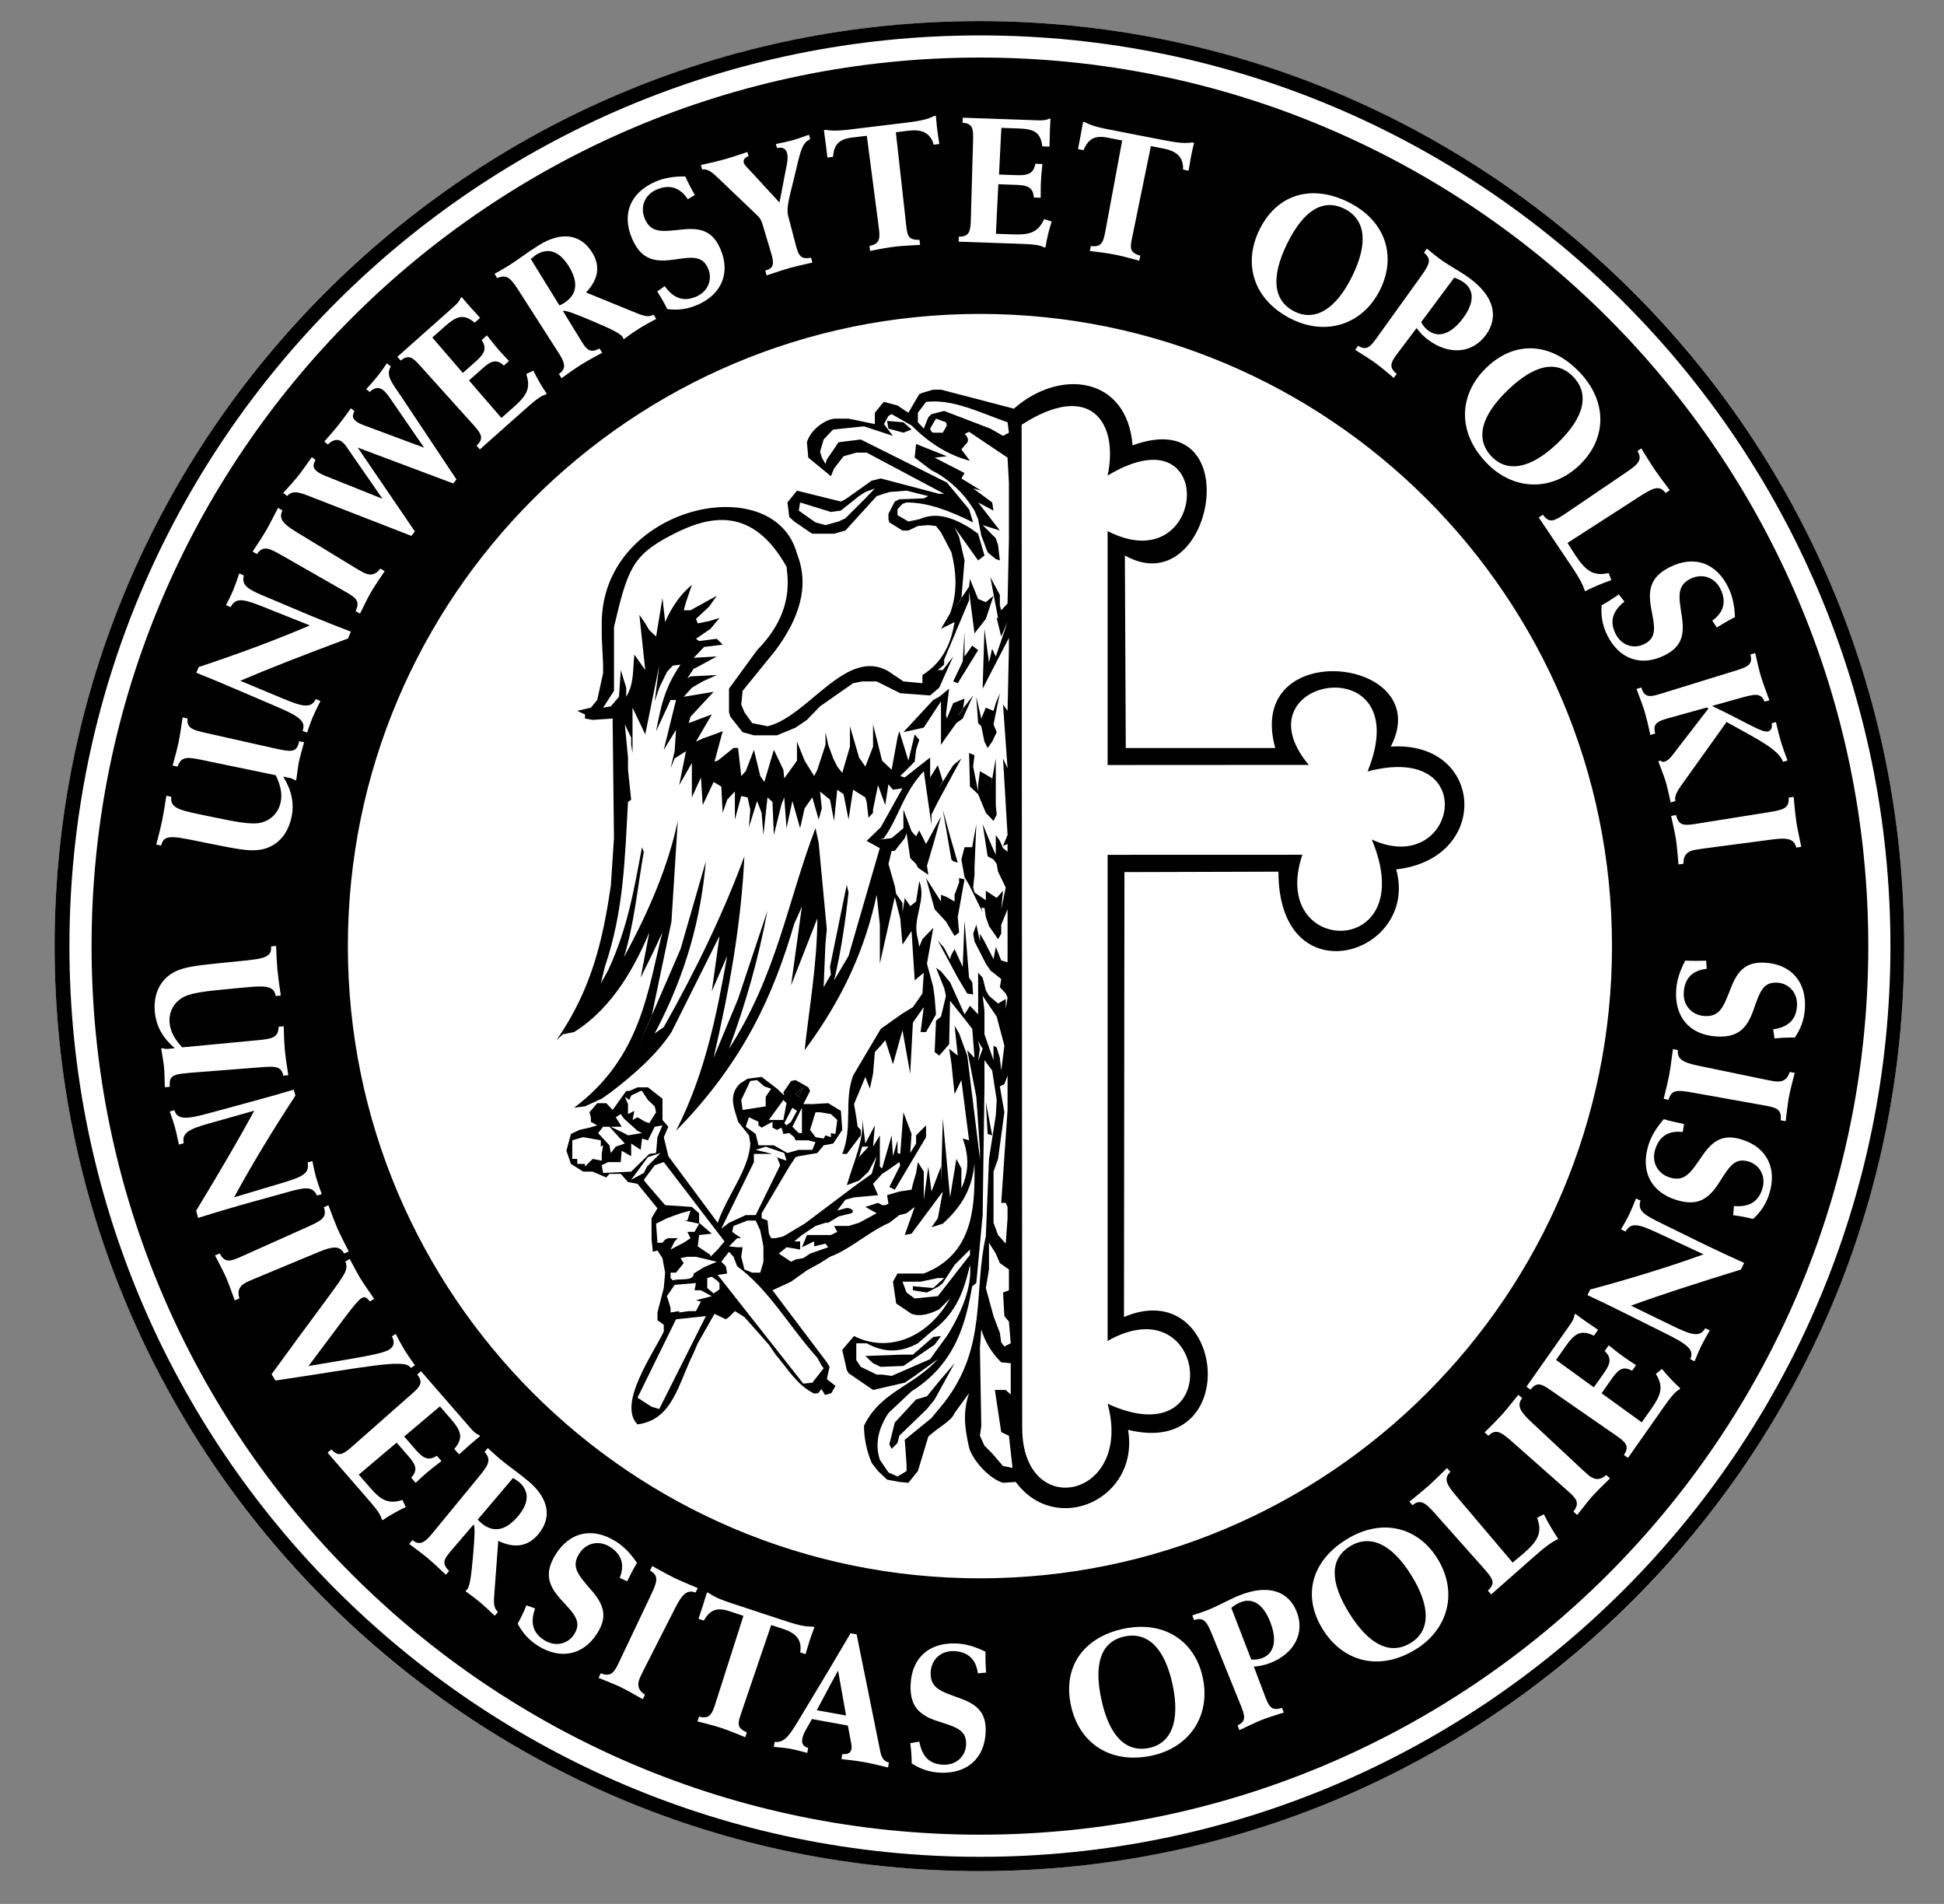 <?xml version="1.0" encoding="utf-8"?>
<!-- Generator: Adobe Illustrator 16.0.4, SVG Export Plug-In . SVG Version: 6.00 Build 0)  -->
<!DOCTYPE svg PUBLIC "-//W3C//DTD SVG 1.1//EN" "http://www.w3.org/Graphics/SVG/1.1/DTD/svg11.dtd">
<svg version="1.1" id="Layer_2" xmlns="http://www.w3.org/2000/svg" xmlns:xlink="http://www.w3.org/1999/xlink" x="0px" y="0px"
	 width="432px" height="423px" viewBox="0 0 432 423" enable-background="new 0 0 432 423" xml:space="preserve">
<rect x="0" y="0" width="432" height="423" fill="#808080" stroke="none"/>
<circle fill="#FFFFFF" cx="217.642" cy="210.2" r="205.512"/>
<g>
	<g>
		<polygon points="212.126,135.083 213.635,133.071 213.653,132.858 212.83,134.076 		"/>
	</g>
	<g>
		<polygon points="216.051,188.227 216.036,188.227 215.548,190.946 		"/>
	</g>
	<g>
		<path d="M309.055,165.882c10.365-19.929-32.611-24.759-25.666,0.303h-33.217l-0.201-42.777
			c19.628,11.071,27.779-34.021,1.713-24.459c-1.209-15.3-16.105-17.212-26.373-8.153l-16.205-4.228h-1.711l-2.416,0.705
			l-0.703,0.302l-2.416,4.126l-2.417-1.61l-3.019-0.806l-0.705,0.806l-1.309,1.61v2.517l-5.838-1.208h-2.919
			c-1.911,0-5.434,2.213-6.34,5.234l0.302,3.421l5.033,4.127l0.705-1.71l2.112-2.718l2.819-0.804h2.315l17.212,9.158h-1.107
			l-12.985-3.421l-2.014,0.503l-5.837,4.128l-1.006,0.502l-9.764-2.417l-2.113,2.619l0.402,3.22l1.108,1.006l3.523,2.417l0.502,0.3
			h4.833l2.516-0.705l6.945-7.648l2.818-0.906l3.825-0.303l4.832,1.209l-1.006,0.503l-5.435,0.202l-1.007,0.502l-1.408,2.717v1.209
			l0.201,0.705l2.919,1.81h1.309l2.113-1.006l2.315-0.2l1.711,0.2l1.107,1.411l2.315,4.429c1.106,4.429,1.409,8.957-0.301,13.586
			l-2.014,3.424l3.02-1.51c-0.705,4.227-2.315,8.756-7.147,11.776v1.811l-4.227-0.402l-3.121-2.113
			c-9.46-5.837-18.017,9.963-27.075,12.079l-3.423-0.705l-1.71-2.415l-0.705-1.712l0.302-3.021l7.348-9.059
			c5.133-6.944,7.65-14.09,4.73-21.439c-5.133-19.022-43.381-10.667-43.381,15.5v2.92l0.302,6.24v1.911l-1.308,5.94l-1.409,1.71
			l-3.02,0.705l1.711,0.806v0.906l1.711,0.301l4.428-0.301l0.302,26.572l-0.705,10.669c-1.711,11.374-4.025,22.646-12.078,34.221
			l1.41-1.307l2.516-0.503c8.857-5.537,13.79-15.201,16.709-22.144l-1.914,10.063l2.718-5.535l2.114-4.529
			c-3.221,12.378-4.529,27.678-19.627,38.951l2.416-0.3l3.724-1.71l2.013-1.41c4.831-3.725,10.065-8.152,13.488-13.386l10.668-21.34
			l-1.71,12.281l3.423-7.852c-2.315,12.782-4.731,25.769-11.374,38.851c15.198-15.499,21.74-30.498,26.27-45.998l1.309-2.917
			l0.402-1.007l-2.416,17.614l5.838-14.897c0,10.064-2.013,21.338-2.818,29.29c8.655-11.676,13.488-22.748,16.004-34.523
			l0.704,6.643v8.654l3.321-14.795l1.209,4.731l0.503,5.838l2.013-3.019l0.704,10.97l2.014-1.71l-0.302,4.628l-2.113,3.021
			l-2.315,1.408l-4.832,3.425l-6.141,10.366c-2.114,5.839,0,11.373-2.415,17.413h1.007l3.12-4.126v-1.211l-0.705-0.702l-0.302-2.114
			l-0.503-2.919l2.517-6.038l1.006,2.617l0.704-3.323l0.403-4.829l1.309-1.41l1.006-1.209l1.711,5.336l2.114-7.549l1.71,9.662
			l0.604-11.372l2.416-3.423l-0.705,5.537h1.208l2.214-3.926l-0.302-3.725l-0.302-2.315l-1.408-5.235l1.408-7.951l-2.416,2.516
			l-0.703,1.712l-0.303-1.712c-1.409-4.629,2.014-8.655,0.303-12.882l-0.706,4.53l-1.309,1.006l-1.207-1.812l-0.503,3.22v-2.112
			l-1.41-2.015l-0.302-1.71l-1.408-4.932l0.704-2.919h0.704l2.215-2.817l0.402-1.107l0.805,5.535l1.309,1.309l0.403,0.805
			l2.315,1.611l-0.301-2.013l1.71-5.839l1.409-5.132l-3.321,6.139l-1.509-3.02l-0.706,1.309l-1.006-1.107l-1.812-4.832v4.127
			l-2.617,2.214l-2.617,0.301l0.907-0.301c3.422-4.831,4.126-9.764,8.857-14.896l1.711,11.978v-2.315l1.408-2.818l5.234-9.663
			l-1.812,1.51l-3.423,5.435l1.107-1.912l-1.107-3.523l-1.71,2.717v1.509v-1.509v-4.429l-5.636,4.429l-1.006-0.302l3.22-3.221
			l0.302-2.617l0.706-2.214l-1.008-1.208l-1.408,5.837l-2.014-6.542l-0.403,1.408l-1.309,7.147l-2.114-2.014l-2.013-8.052v4.931
			l-1.71,4.429l-1.41-2.012l-0.604-2.113l-1.409-4.831v4.528l-1.711,5.839l-1.107-1.411l-0.906-1.811l-1.107-3.02l-0.604-2.817
			v2.817l-1.812,5.536l-0.704,1.409l-1.309-2.115l-0.805-1.308l-1.711-4.227v2.517v1.71l-2.818,3.926l-0.201-1.912l-2.114-4.429
			l-2.113,7.147l-0.907-1.31l-1.409-5.837l-1.811,4.73l-1.007,1.107l-0.705-6.24h-1.005l-3.523,2.818l-0.705,0.202l1.813-6.744
			l-2.417,0.907l-2.013,0.704l-1.509,0.704l3.522-6.039l-5.133,1.913l0.402-1.411l5.133-5.535l-6.643,1.107l1.812-2.014l2.417-1.409
			l3.121-1.409l-5.839,0.302l-0.704,0.403l1.409-2.114l0.504-0.202l2.213-1.207l2.417-1.31l-5.134,0.302l2.315-2.416l4.128-0.502
			l-1.309-1.308l-3.926,0.503l-0.704-0.503l3.22-2.214l2.013-2.417l-2.315,0.705l-2.516,0.502l-0.401-1.005l2.917-2.719l1.712-2.414
			l-5.839,3.219h-1.509l0.503-1.81l1.309-3.826c-3.522,2.919-5.233,6.643-5.938,8.254l-0.604-5.335l-1.409,8.556l-1.509-1.409
			l-0.906-1.512l-1.309-1.911l1.309,12.278l-2.415-3.421c-0.404,3.421,0,6.341-1.813,9.361v-2.014l-1.207-3.926l-0.403,5.94
			l-1.812,2.114l-1.711,0.301l2.416-3.724v-3.22v-3.12v-7.853c3.02-12.782,4.026-15.901,12.784-20.432
			c8.655-4.529,18.017-6.341,25.565,7.044l0.202,2.015c0.402,5.434-1.309,10.971-6.744,16.505L162,153v5.235l0.302,1.004
			l2.718,3.424l2.516,0.705h3.825h1.308l4.128-1.712l2.516-1.712l2.92-3.018l7.346-5.134l2.013-0.402h3.222l5.234,2.617l6.643,0.503
			l2.014-1.712l3.12-6.945l-2.315,3.019h-1.107l1.41-1.207v-1.107l5.534-13.186v-2.012l1.209,9.36l2.518-3.22l1.71-5.133
			l-1.71,1.409l-1.712-0.705l-1.812-4.429l-0.203,1.71l-1.692,2.505l-0.018,0.213l-1.509,2.012l0.704-1.007l0.823-1.218l0.687-8.344
			l-1.207-5.234l-1.006-2.113l5.234,7.348l1.408-1.105l-1.408-4.833l-2.015-1.409c-3.924-2.314-7.346-3.421-11.069-1.81
			l-2.416,0.502l-2.417-1.409v-1.308l1.107-1.21l0.905-0.3c4.832,0,9.461,1.811,14.796,4.429l-0.907-2.918l-4.931-5.939
			l-19.124-9.562l-4.933,0.604l-2.616,3.824l-0.302,1.006l-0.806-1.409l-0.401-1.308l0.804-2.717l1.409-1.509l0.705-0.705
			l6.844-0.706l6.442,2.115l-2.013-2.618l1.006-1.812l0.704-0.403l4.429,2.516c4.127,4.126,8.354,6.644,12.984,7.851l-1.913-2.515
			l1.008-1.209c0.905-0.704,0.3-1.81-0.304-2.214l1.006-0.503l8.556,5.737l0.302,5.537v5.939v2.918v1.81v2.113l-0.302,14.092
			l-1.408,1.51l-0.302-1.106v-2.315l-2.114-3.926l1.712,9.06h-0.302l1.006,4.127l1.408-3.221l-2.615,7.649l-0.806-1.71l-0.706,3.02
			l-1.006-7.448L218.366,153l5.837-11.273v2.416l-0.302,13.789l-1.004-1.408l1.004,14.192l-1.004-2.215l1.004,17.01l-1.004,2.416
			l1.004-0.403v1.712l-1.004-0.806l-0.706-1.611l-0.905-1.309v4.429l-1.209-2.718l-1.71-4.127l1.108,7.147l1.309,0.704l0.704,1.006
			l0.302,1.712l1.71,3.521l-1.006,4.833l0.404-4.127l-1.41,1.611l-2.414-1.611v2.114l-2.518-1.712l-0.302-1.107l0.302-2.817v-1.611
			l0.402-9.663l-0.92,5.133h0.016l-0.503,2.719l0.488-2.719h-1.696l-0.704,2.719l0.704,3.925l1.006,1.711l3.021,6.14l-0.302-1.006
			h0.704l0.304,2.012l0.702,2.014l2.014,2.918l0.704-1.208v-2.012l1.408-3.422v5.938v5.839l-1.408-0.404l-1.207-3.019l-0.503,2.716
			l-1.309-2.516l-0.706-1.408l-1.006-1.712v1.712l-0.806-3.724l-0.704,2.012l0.302,1.712l2.518,4.93l1.004,1.51l2.416,1.915
			l-0.302,1.81l1.309,1.408l0.402,0.907l-0.402,2.518v-2.215l-1.71,1.006l-2.014-1.712l-0.702-1.208l-0.706-2.818l-1.006-1.106v9.26
			l-1.812-1.913l-1.208,1.913l-3.22-7.146l-2.014-2.417l-1.107-0.805l1.812,4.528l0.401,1.71l-1.106,4.63l-1.107,0.907l-0.302,6.947
			l1.007,0.806l2.213-2.518l0.202-9.663l3.22,4.027l1.712,2.216l0.503,6.439l-1.611-1.71l2.013,10.365l0.806,11.777v2.015
			l-2.818-22.948l-1.811-4.934l-1.006-1.71l0.704,6.645l-1.912-1.512l0.503,3.22l0.705,6.845l1.509-3.12l1.71,13.386l-1.408-0.401
			c1.408,3.926,1.408,7.348-0.302,11.073v-4.429l-1.108-2.114l-1.408,8.554l-1.611-17.513l-0.402,14.093v-3.425l-2.113,5.537
			l-0.705-5.537l-1.006,7.349v-6.239l-1.309-2.114l-0.403,2.415l-0.704,2.416l-0.302,1.307l-2.717,0.404l-2.718,0.808l0.302,1.911
			l-0.705,0.302h-0.705l-0.905-0.503l-2.818,0.905l2.516,1.408l-3.926,2.116l-2.315,0.704h-3.22l0.704,1.309l-1.409,0.704h-2.014
			h-3.321l-1.107,2.717l2.718-1.307v1.106l2.516-0.605l0.604,0.806l-4.026,1.41l-1.51,1.006l-1.71,0.302l-1.007,0.503l-2.718-1.812
			l1.711-1.41l3.02,0.505v-1.812h-1.309l1.71-1.41l3.02-2.013l2.214-0.704h0.604l2.314-1.412l2.819-0.704
			c1.106-0.603-0.605-1.408-1.309-1.106l-1.812,0.503l1.812-2.416l1.912-0.503l2.214-0.203l3.121-0.298l-1.108-2.518l2.013-2.215
			l1.41-0.905l2.416-1.71l0.202,0.704l-2.417,4.831l1.208,0.603l6.946-11.674v-2.618l-2.215,2.216v1.812l-1.309,2.112l0.302-4.228
			l-1.812-4.829l-0.704,9.259l-0.604-0.203v-2.818l-1.006,3.524l-0.302-4.63l-2.114,7.349l-0.503-0.406v-6.943l-1.51,2.516
			l0.403-4.731l-2.113,4.027l-0.706-5.537c0.404,4.831-1.811,9.361-3.42,14.796l2.716-1.006l2.114-2.013l1.812-3.422l-1.108,3.924
			l-3.12,2.215l-11.776,8.856l-4.73,2.818l-1.711,0.404h-1.006l-0.503-1.006l-0.302-2.919l-1.309-0.503v-1.107l6.139-10.368
			l1.41-2.112l0.704-0.201l4.126-0.706l1.409-1.708l2.114-0.404l2.013-3.023l-0.301-4.224l-2.818-1.712l-3.524,0.201h-2.013
			l1.51-2.918l-0.403-0.805l-2.818-1.611l-1.007,0.201l-1.71,2.518l0.201,0.704l-1.611-1.509l-3.421-2.617l-3.121,0.404
			l-1.611,1.004c-2.917,2.719-1.207,5.939-0.503,8.558l2.417,3.019l0.301,1.812c-0.301,5.837-5.132,11.476-7.246,17.615
			l-10.971-14.796l-1.007-4.228l1.007-2.315l-1.309-1.511v-4.727l-3.221-2.518h-2.315l-1.812,0.805h-0.705l-3.019,4.227l-1.41-1.51
			h-2.012L131,247.111l0.302,1.105v1.008l1.409,0.803L131,250.531l-2.215,0.501l-1.912,0.907l-1.007,3.725l1.007,2.92l2.717,1.712
			h2.114l3.019,1.309l0.705-0.808h2.517l1.61,1.814l2.114,0.401l4.429,5.436l-1.309,2.213v4.731l0.301,2.719l1.007-0.304
			l1.107,1.712l0.604,3.222l-0.302,3.421l-1.408,5.435v1.71l1.408,1.008v1.51c-2.213,4.731-10.367,16.103-5.837,20.634
			c7.851-1.008,9.059-9.059,12.48-15.902l0.906-2.116l3.724-6.541l2.517,1.207l0.704-0.503l1.309-1.309l2.114,1.309l5.436,6.141
			l1.509,2.213c2.818,3.319,4.831,6.846,8.556,8.655l0.905-0.101l0.705-0.905l0.805,1.311l1.409-0.406l0.905-1.609l-1.911-1.51
			l0.603-2.719l-0.603-1.006l-12.078-16.004l4.126-1.911l3.523-2.518l2.92-1.611l2.213-1.408c4.429-1.609,8.556-5.535,13.186-7.548
			l2.215-1.71l1.61-0.406l1.812-1.408l-2.213,6.241l1.509-0.302l6.945-9.361l-1.107,5.938l-1.408,2.013l2.516-0.805
			c5.135-4.628,6.543-8.856,7.046-13.285v2.213c0,7.651-0.503,18.019-11.273,22.143h-5.838l-1.006,1.814l0.704,4.831l3.422,2.315
			c2.013,0.704,4.127,0,6.141-1.006l2.416-2.415c-5.133,9.057-13.991,12.078-21.339,8.353l-2.316,2.719l-0.301,0.399l1.007,4.429
			l0.401,0.706l5.436,3.723l7.046-1.609l2.213-1.51l5.133-3.725c-5.535,6.14-12.682,7.146-16.406,14.797
			c0,2.717,0.604,5.636,1.71,8.251l1.41,1.814l2.013,1.909l2.718,0.507l2.014,0.199l2.113-2.615l2.315-7.651
			c2.113-2.013,5.133-3.421,5.838-5.235l3.219-4.429c-1.408,4.228-1.006,7.651,0,12.08c0.706,2.717,4.429,6.945,7.551,7.85
			l2.816-0.199c8.96,12.178,27.58,3.823,24.963-11.577c25.867,6.442,21.54-34.625-0.906-25.062l0.102-98.84l34.222-0.1
			c0,28.183,31.403,18.519,26.171-0.504C331.5,190.745,329.787,164.474,309.055,165.882z M192.297,110.726l-4.429,4.428
			l-1.511,0.705l-2.918,0.806l-2.214-0.604l-3.724-2.618l0.302-1.811l6.844,2.113l2.215-0.303l4.025-3.22l1.41-0.906l2.113-0.806
			L192.297,110.726z M139.555,178.164l0.705-0.503l-0.705-6.643v-2.718l-0.704-7.347l1.409,2.918v1.611l0.301,1.812v-10.066
			l2.114,4.429l0.705,1.51l3.12-15.299l-1.006,7.952l1.006-3.021l1.711-3.522l1.309-1.409l1.711-0.202
			c-3.725,5.335-4.429,9.764-5.436,14.796l3.221-6.945h1.208l-2.719,11.072l2.719-4.431l-0.302,4.732l-0.906,3.825l0.906-2.215
			l2.516-1.61l-1.509,7.549l2.818-4.932v7.649l2.014-4.428l0.403,6.14l2.415-5.132l1.712,1.004l0.302,5.839l1.006-2.918l1.71-1.812
			v6.24l1.409-5.234l1.409,0.302l0.604,2.718l-0.301,3.925l1.812-5.837l1.006,2.617l0.402,4.932l0.906-8.354l1.107,1.008
			l0.301,7.347l1.711-6.844l0.604-1.51l0.503,6.845l1.309-6.04l1.711,6.04l1.006-4.429l1.71-2.417l1.41,4.933l0.704-2.516
			l-0.401-3.724l2.213,1.812l0.907,4.73l0.704-6.945l1.408,1.006l1.107,5.637l1.006-6.643l2.719,1.71l0.301,1.008l0.403,3.522
			l1.006-1.107v-0.705l1.108-5.435l1.61,4.429l0.705-4.631l1.006,1.208l2.114-0.302l-4.832,8.655l-3.121,3.02l2.919,1.611
			l-6.945,23.955l-3.22,5.436c1.51-6.139,2.516-13.083,3.22-19.527l-0.401-1.71l-3.725,18.217l0.202,1.712l-1.611,2.818l0.403-9.664
			l0.302-3.22l-1.812-19.224l-0.705-3.221c-6.24,16.306-8.556,32.51-19.225,49.017c3.725-10.065,6.543-19.93,8.556-30.698
			l-6.543,19.626l-5.435,13.084c3.422-14.794,6.14-29.59,6.845-44.789c-4.429,12.079-10.769,25.363-17.917,37.944l-2.013,1.41
			c6.945-13.084,10.267-25.565,11.374-38.247l-5.636,19.526l-6.389,14.744l-0.053,0.251l-2.718,6.141l2.771-6.393l4.376-20.883
			l1.408-22.346c-2.113,9.966-6.34,19.93-11.977,30.297c2.315-7.449,3.019-15.501,4.428-23.452l-0.402-1.008
			c-1.71,8.958-3.121,17.917-7.549,27.377l-1.61,2.919l0.906-3.725C138.65,202.32,138.851,190.644,139.555,178.164z
			 M190.887,257.074l0.704-2.315h1.41L190.887,257.074z M169.65,276.903v3.422l-0.705,2.417h-1.812l-1.71-0.706l-0.705-2.818
			l0.302-2.114h-1.208L162,276.903l1.812-1.812h0.906l-2.014-1.408l0.303-1.309l3.12-1.209h1.812l1.006,2.215L169.65,276.903z
			 M181.225,247.111h1.007l2.415,0.402l1.409,1.306l-0.404,3.121l-1.005-0.201v0.907l-1.208-0.402l-0.403,0.704l-1.812-0.302
			l-1.208-1.613L181.225,247.111z M178.507,241.574l-1.006,2.112l-0.704-0.603L178.507,241.574z M178.205,246.103v5.636h-0.704
			l-1.409-1.408L178.205,246.103z M176.092,246.103l1.006,0.706l-1.309,2.416l-1.006,0.803l-0.503-0.505L176.092,246.103z
			 M174.079,244.392l0.704,0.704l-0.704,3.723h-1.41h-1.811L174.079,244.392z M164.718,244.392l2.013-4.228l1.511-0.201l1.611,1.408
			l1.509,0.505l-1.208,1.81v2.116l-5.133,0.804L164.718,244.392z M165.725,250.33l0.704-2.114l2.114,1.008v0.803l0.704,0.503
			l2.416-1.307v1.307l1.005,0.501l1.007-0.501l0.403,1.408l1.308-0.201l1.108,0.907l0.302,0.704h2.818l1.61,0.404l-0.705,1.71
			h-3.019l-2.516,0.704l-3.02-1.708h-3.421l-0.604-2.52L165.725,250.33z M167.536,258.182v-1.812h4.127l-3.725-0.907l2.214-0.704
			l4.126,1.408l0.503,1.712l-2.092-0.747l0.683,1.753l-5.435,11.074h-2.214L162,271.67l-1.71,1.309L167.536,258.182z
			 M139.857,244.392l0.403-1.006l2.113-1.006h0.303l1.309,2.013l1.509,1.41l0.302,1.309l-1.509,2.412l-0.906-0.298l-1.711-1.008
			l-1.108,0.603l0.404-2.01l-1.41,0.704v-2.215l-0.704-1.611L139.857,244.392z M138.146,250.33l-1.309-2.114l1.107-0.704
			l0.705,1.006l3.019,2.717l1.006,0.503l-3.121,0.505l-0.905-0.505l-2.92-1.408H138.146z M134.019,250.33h1.409l3.422,3.725
			l-2.013,0.704l-1.107,1.408l-0.302-1.708l-2.517-2.721L134.019,250.33z M129.993,259.187v-0.603h-1.711v-1.106h-1.107v-4.129
			l2.416-0.704l1.711,0.302l2.214,0.401v1.41l0.503-0.3l-0.302,1.911v1.51l-2.013-0.402L129.993,259.187z M134.019,260.597
			l-0.302-1.71l1.409-0.704h2.819l0.202-2.518l2.113,1.209v-2.818l2.113,1.408l0.303-2.516l1.309,0.401l0.805-1.611l0.704-1.408
			l1.711-0.302l-1.107,2.618l-0.302,3.522l-1.509,0.203l-4.026,3.926L134.019,260.597z M140.26,262.106l3.724-5.032l2.818-0.907
			l-3.02,3.019l-0.704,1.41L140.26,262.106z M143.38,262.611l-0.302-0.505l2.416-3.22l2.013-0.704l13.488,17.615l-1.509,1.812
			l-1.611,1.609v-0.402l-2.818-1.913l0.302-2.516l2.818-0.302l-2.818-2.415v-2.116l-1.611-1.408l-5.938-0.402L143.38,262.611z
			 M151.231,279.52l1.509-0.302h1.914l4.63,1.107l-2.819,1.208l-2.315,1.408c0,1.814-2.918,1.009-4.63,1.512l-0.503-0.503v-1.208
			h1.208l1.71-2.116L151.231,279.52z M147.205,276.097h-1.107l-0.302-4.228l2.416-1.208l3.02-1.107l2.213-0.603l-0.704,2.214h-0.805
			l3.422,0.704l-1.006,1.813h-1.611l0.704,1.408l-1.509,1.006l-2.919,1.511l0.906-1.812l0.704-0.706h-2.113l-0.705,0.302
			L147.205,276.097z M146.5,313.037l-1.71-0.503l-3.12-2.013l8.556-17.414l6.643-0.704L146.5,313.037z M154.654,288.879l1.106,0.304
			l-1.106,2.112h-1.611l-2.114,0.302v-0.302l-1.913,0.302v-1.006l-0.805-2.618l1.711-2.516l4.731-0.404l-0.303,1.611h1.409
			l2.416,1.309L154.654,288.879z M159.886,286.465l-1.309,0.905l-1.408-1.207v-2.213l1.006-0.303l1.108,0.806l0.603,0.603V286.465z
			 M181.627,301.663l1.006,1.812l0.403,0.505l-2.517,3.22l-2.013,0.201l-19.023-24.156l2.114-0.305l-0.302-1.611l-1.006-1.004
			l1.71-2.213l1.007,1.106l0.805,2.112C170.858,286.465,175.387,294.718,181.627,301.663z M209.508,96.132h-2.114l-0.402-0.203
			l-0.302-0.705l1.309-2.213l2.213,0.805l0.202,0.704L209.508,96.132z M222.896,96.836l-2.82-1.612L209.811,91.3l-2.818,0.705
			l-0.705,0.705l-1.006,2.516l-1.309-1.408v-2.114l1.812-2.416c6.039-0.705,11.977,2.416,18.116,4.53l0.302,2.316L222.896,96.836z
			 M224.203,282.036v4.63l-1.307,0.503l0.3,5.234l1.006,1.207l0.404,4.831l-1.41,0.704l-0.704-0.905l-0.302-2.112l-1.408-3.725
			l-1.71-6.241l0.702-4.127v-5.938l1.511,2.417l0.905,2.112L224.203,282.036z M223.901,238.957v1.006v6.643l-1.408,20.635h1.006
			l0.402,0.905v2.516l-0.402,5.636l-1.71-1.911l-1.006-2.717v-11.374l1.006-2.818l1.408-10.367l-1.006-5.74l1.006-0.503
			L223.901,238.957z M221.486,225.871l1.71,6.444l-0.704,5.535l-0.302-2.818l-0.704-2.315l-0.704-0.401v3.22l-2.015-5.736v-5.336
			l-0.402-3.222L221.486,225.871z M217.36,235.737l0.402-2.719l-0.402-1.71l1.006,1.71L217.36,235.737z M208.401,287.974
			l-5.133,0.505l-1.812-1.311l-0.905-2.415h4.025l3.825-0.805h1.41l-2.417,2.213l-4.529-0.402v0.905l3.121,0.503l2.718-1.408
			l0.804-0.706l2.618-4.025l3.422-3.421v1.208L208.401,287.974z M207.697,300.558l-1.006,1.408l-8.556,3.725l-2.114-0.302h-1.207
			l-3.522-1.712l-1.007-1.509v-0.503v-3.222h2.315c3.826,2.116,7.449,2.116,11.374,0l3.02-2.615
			c5.837-4.229,7.347-9.664,8.555-14.797c0.503,4.429-1.61,10.266-5.133,15.803L207.697,300.558z M209.811,311.629l-2.818,3.421
			l-5.938,4.831l0.402,5.435v1.512l-2.013,1.207l-2.013-0.907l-1.913-2.818c-1.107-3.421-0.402-6.843,1.913-10.368l5.133-4.831
			c9.964-6.241,12.08-15.501,13.488-23.351l0.905-0.706l1.41-15.095l0.402-28.589v-5.837l1.712,2.315l1.006,6.543l-0.201,3.423
			l-1.511,9.663l-0.702,17.209C216.252,287.169,219.474,299.146,209.811,311.629z M222.896,325.72l-2.417-2.82l-1.712-1.71
			l-1.006-2.214l0.302-2.213l-0.302-17.211l0.302-4.229c0.704,2.415,2.013,4.932,4.429,7.347l2.114,0.201v6.947l-1.108-1.008h-2.414
			l1.408,9.363l1.71,0.803l0.806,7.146L222.896,325.72z M304.838,186.517c11.187,26.677-23.119,26.219-15.427,3.384l-43.272,0.014
			v107.999c22.467-12.731,26.336,26.065,0,13.958c5.73,21.021-18.985,26.266-18.985,5.295l-0.125-222.798
			c15.344-9.912,21.605-0.447,19.109,11.285c24.839-14.978,22.093,23.695,0,12.336v51.973l44.692-0.025
			c-16.37-19.607,24.444-26.517,13.08,1.454C329.504,164.64,323.639,195.22,304.838,186.517z"/>
	</g>
	<g>
		<polygon points="205.986,310.217 203.57,310.923 198.839,316.056 197.631,320.889 198.135,321.894 199.443,320.584 
			199.846,318.976 205.986,313.037 207.697,310.923 212.126,302.871 209.106,306.395 		"/>
	</g>
	<g>
		<polygon points="202.866,300.959 200.551,300.959 192.297,301.262 194.008,302.871 195.719,303.676 200.752,303.475 
			207.697,298.746 209.106,296.833 207.395,297.033 		"/>
	</g>
	<g>
		<polygon points="171.965,256.874 172.691,257.133 172.669,257.074 		"/>
	</g>
	<g>
		<polygon points="220.48,252.244 219.072,244.796 219.474,251.939 		"/>
	</g>
	<g>
		<polygon points="178.507,241.574 176.797,243.083 177.501,243.686 		"/>
	</g>
	<g>
		<polygon points="144.789,225.871 144.842,225.619 142.071,232.012 		"/>
	</g>
	<g>
		<polygon points="212.126,210.875 211.421,212.082 211.12,213.088 209.811,210.573 208.401,208.962 212.83,217.215 
			214.943,220.737 216.252,220.94 216.051,218.224 215.345,217.215 214.339,204.534 213.938,214.799 		"/>
	</g>
	<g>
		<polygon points="209.106,200.307 205.785,195.072 207.697,202.018 210.212,204.736 212.126,207.956 213.132,207.152 
			212.83,203.728 214.339,195.375 213.132,195.072 213.132,196.079 212.126,198.797 212.126,200.307 212.126,202.018 
			212.126,200.307 210.415,199.3 209.106,198.797 		"/>
	</g>
	<g>
		<polygon points="211.824,191.349 212.83,191.65 212.126,189.235 211.421,186.819 209.508,179.874 211.421,190.946 		"/>
	</g>
	<g>
		<polygon points="215.345,167.293 215.548,174.74 217.36,176.451 219.072,180.579 220.783,182.39 221.486,180.981 221.286,178.868 
			221.286,176.451 221.286,168.5 220.077,175.445 220.48,172.929 217.762,171.319 217.36,174.439 217.36,175.848 216.252,170.311 
			216.554,167.796 		"/>
	</g>
	<g>
		<polygon points="221.286,156.221 220.783,157.931 219.072,157.227 218.064,159.643 216.956,154.812 217.36,160.65 
			218.064,161.354 218.768,164.776 219.474,166.186 220.48,164.776 221.486,162.664 220.783,160.952 222.19,154.006 		"/>
	</g>
	<g>
		<polygon points="210.212,163.87 212.527,160.65 213.938,159.643 216.252,154.51 214.016,157.406 213.938,157.931 212.83,158.939 
			214.016,157.406 214.339,155.214 211.824,156.221 210.415,159.643 210.212,158.737 210.917,153 208.704,154.812 207.395,155.516 
			200.752,162.664 205.281,161.656 209.106,155.818 209.106,165.481 		"/>
	</g>
	<g>
		<polygon points="213.938,157.931 214.016,157.406 212.83,158.939 		"/>
	</g>
	<g>
		<polygon points="213.938,146.96 211.824,151.389 212.83,151.792 217.36,144.443 216.051,143.438 214.339,145.853 214.339,140.318 
					"/>
	</g>
	<g>
		<path d="M203.57,98.646l-0.302,3.02l3.725,2.819c2.818,1.308,6.14,4.025,8.353,7.146l1.209,1.811l0.806,1.914l0.704,3.623
			l1.41,3.725l1.812,1.51l0.905,0.3l-0.402-3.421l-0.503-1.51l-2.919-2.918l3.824,1.207l-4.831-6.239l3.423,1.811l-0.303-1.811
			l-4.228-3.121l1.812,0.502l-4.429-2.717l0.704-1.208l-4.528-2.314l-2.114-1.108l2.718-0.302L203.57,98.646z"/>
	</g>
	<g>
		<polygon points="197.431,95.225 200.752,96.132 202.563,95.427 200.752,93.816 197.128,93.515 		"/>
	</g>
	<g>
		<path d="M217.643,4.688c-113.443,0-205.512,92.07-205.512,205.513c0,113.441,92.069,205.51,205.512,205.51
			s205.512-92.069,205.512-205.51C423.154,96.758,331.086,4.688,217.643,4.688z M217.762,412.532
			c-111.688,0-202.333-90.646-202.333-202.332c0-111.689,90.646-202.334,202.333-202.334c111.688,0,202.334,90.645,202.334,202.334
			C420.096,321.887,329.45,412.532,217.762,412.532z"/>
		<path d="M249.912,363.573c-5.094,1.075-6.899,5.783-5.201,13.832c1.74,8.246,5.459,12.031,10.668,10.933
			c4.94-1.043,6.898-5.985,5.207-13.997C258.862,366.175,255.045,362.491,249.912,363.573z"/>
		<path d="M299.989,343.552c-4.429,2.736-4.532,7.778-0.206,14.775c4.431,7.169,9.211,9.471,13.739,6.67
			c4.294-2.654,4.462-7.967,0.155-14.931C309.29,342.967,304.451,340.794,299.989,343.552z"/>
		<path d="M183.854,375.562l-2.35,4.404l6.51,1.178l-1.774-9.979C184.884,373.598,184.098,375.078,183.854,375.562z"/>
		<path d="M287.689,69.213c4.524,2.242,9.123-0.428,12.76-7.767c3.706-7.481,2.992-12.739-1.708-15.068
			c-4.665-2.312-9.001,0.266-12.653,7.64C282.346,61.572,282.921,66.85,287.689,69.213z"/>
		<path d="M317.458,73.494c2.278,1.661,5.127,0.674,7.738-2.909c2.446-3.356,2.435-6.131,0.127-7.814
			c-0.634-0.461-1.307-0.803-2.165-1.084l-7.34,9.872C316.215,72.341,316.73,72.964,317.458,73.494z"/>
		<path d="M115.229,329.169c-0.121-0.102-0.531-0.341-1.213-0.81l-7.863,9.25c0.274,0.283,0.518,0.541,0.789,0.767
			c2.699,2.264,5.459,1.714,8.179-1.529C117.638,333.848,117.688,331.23,115.229,329.169z"/>
		<path d="M331.475,101.433c3.492,3.647,8.723,2.701,14.637-2.96c6.027-5.773,7.144-10.958,3.516-14.747
			c-3.6-3.76-8.551-2.812-14.494,2.877C329.047,92.43,327.793,97.587,331.475,101.433z"/>
		<path d="M275.697,355.971c-0.729,0.289-1.375,0.675-2.073,1.25l4.425,11.478c0.876,0.084,1.676-0.02,2.514-0.351
			c2.619-1.04,3.309-3.977,1.674-8.098C280.705,356.391,278.354,354.918,275.697,355.971z"/>
		<path d="M217.762,12.787c-108.972,0-197.413,88.44-197.413,197.414c0,108.971,88.44,197.412,197.413,197.412
			c108.974,0,197.414-88.44,197.414-197.412C415.176,101.228,326.735,12.787,217.762,12.787z M398.583,177.037
			c0.231,2.576,0.437,4.446,0.606,5.569c0.201,1.315,0.603,3.154,1.086,5.536l-1.105,0.169c-0.459-1.949-1.956-2.236-5.205-1.821
			l-15.563,2.057l-1.577,0.241c-1.936,0.294-2.793,1.297-2.719,3.107l-1.104,0.168c-0.197-2.346-0.369-4.26-0.58-5.653
			c-0.16-1.044-0.544-2.768-1.066-5.143l1.105-0.169c0.527,2.138,1.494,2.385,3.98,2.006l16.486-2.631
			c3.27-0.538,4.758-0.845,4.549-3.267L398.583,177.037z M388.977,145.408l1.07-0.322c0.489,2.182,0.893,3.942,1.287,5.253
			c0.394,1.312,1.049,3.077,1.866,5.242l-1.071,0.322c-0.855-2.154-2.297-1.679-5.914-0.673l-5.77,1.612
			c7.39,3.5,11.158,6.046,12.459,5.655c0.688-0.207,0.988-0.87,0.795-1.791l0.955-0.288c0.393,1.72,0.768,3.243,1.14,4.479
			c0.315,1.05,0.798,2.375,1.432,4.066l-0.995,0.298c-0.949-2.739-5.586-4.983-12.546-8.857l-9.041,12.648
			c-1.646,2.295-2.676,3.585-2.319,4.909l-1.07,0.322c-0.441-2.156-0.825-3.717-1.131-4.729c-0.27-0.899-0.835-2.364-1.619-4.417
			l0.535-0.161c0.204,0.265,0.441,0.357,0.824,0.242c0.765-0.229,1.275-0.751,1.87-1.542l7.923-10.27
			c-0.15-0.078-0.248-0.131-0.32-0.231l-8.853,2.458l-0.306,0.093c-2.142,0.644-2.871,1.271-2.362,3.243l-1.071,0.322
			c-0.516-2.419-0.959-4.166-1.309-5.328c-0.304-1.012-0.914-2.627-1.766-4.906l1.07-0.322c0.62,2.062,1.598,2.258,4.109,1.461
			l14.956-4.619C388.039,148.264,389.676,148.019,388.977,145.408z M384.082,130.537c0.942,1.935,1.367,4.079,1.465,6.558
			c-1.455,0.752-2.768,1.523-4.027,2.313l-1.004-1.515c2.561-1.857,3.173-4.247,1.818-7.027c-1.253-2.567-4.01-3.576-6.632-2.297
			c-3.229,1.575-2.584,4.179-1.948,8.485c0.634,4.218-0.176,6.748-3.943,8.586c-5.205,2.538-10.082,0.736-12.657-4.541
			c-1.046-2.146-1.433-4.308-1.232-6.629c1.295-0.717,2.555-1.504,3.798-2.416l1.27,1.601c-2.652,2.122-3.334,4.371-1.996,7.115
			c1.27,2.604,4.012,3.487,6.345,2.35c3.015-1.47,2.331-3.968,1.567-8.082c-0.793-4.36,0.109-7.064,4.311-9.112
			C376.527,123.334,381.404,125.048,384.082,130.537z M358.221,210.201c0,77.531-62.926,140.456-140.459,140.456
			c-77.532,0-140.458-62.925-140.458-140.456c0-77.533,62.925-140.458,140.458-140.458
			C295.295,69.743,358.221,132.668,358.221,210.201z M361.414,104.919c2.62-1.757,3.661-2.787,2.462-4.716l0.862-0.579
			c1.023,1.669,1.962,3.209,2.922,4.64c0.588,0.877,1.723,2.424,3.404,4.644l-0.928,0.624c-1.441-1.862-2.789-1.146-5.949,0.882
			l-15.848,10.211c0.796,1.258,1.352,2.157,1.701,2.678c2.312,3.444,3.945,4.802,7.449,4.004l0.586,1.587
			c-1.998,0.681-3.939,1.513-5.85,2.465c-0.508-1.547-1.402-3.164-2.623-4.983l-7.656-11.407l0.928-0.622
			c1.344,1.927,2.435,1.476,4.689-0.037l0.895-0.601L361.414,104.919z M350.975,82.65c6.364,6.645,6.045,14.915,0.016,20.688
			c-6.23,5.966-14.752,5.669-20.705-0.55c-6.496-6.785-6.146-15.195,0.084-21.161C336.656,75.607,344.643,76.035,350.975,82.65z
			 M316.439,56.149l0.66-0.903c1.154,0.94,2.023,1.673,2.752,2.203c2.246,1.637,4.656,2.85,6.65,4.303
			c5.534,4.033,6.609,8.672,3.693,12.674c-2.941,4.034-8.031,4.573-12.745,1.138c-0.981-0.714-1.843-1.591-2.652-2.674l-4.304,5.707
			l-0.236,0.324c-1.293,1.775-1.574,2.757,0.127,4.145l-0.66,0.904c-1.842-1.59-3.25-2.716-4.198-3.407
			c-0.854-0.623-2.317-1.541-4.372-2.84l0.658-0.904c1.707,1.046,2.523,0.456,3.912-1.448l9.832-13.687
			C317.594,58.819,318.332,57.675,316.439,56.149z M279.916,50.959c3.867-7.803,11.521-10.118,19.729-6.051
			c8.244,4.083,10.756,11.972,7.048,19.454c-3.83,7.732-11.945,10.354-19.661,6.531C278.615,66.723,276.085,58.692,279.916,50.959z
			 M240.139,30.102c0.053-0.274,0.215-1.301,0.551-3.026l0.424,0.083c1.59,0.838,3.311,1.215,5.156,1.575l12.025,2.345
			c2.727,0.532,4.893,0.873,6.629,0.561l0.424,0.083c-0.23,0.972-0.467,1.983-0.658,2.963c-0.139,0.705-0.314,1.811-0.552,3.229
			l-1.229-0.24c0.082-2.669-1.279-4.074-4.353-4.673l-2.805-0.547l-4.166,20.344l-0.107,0.55c-0.383,1.959-0.268,2.796,1.915,3.466
			l-0.214,1.097c-2.351-0.621-4.172-1.098-5.4-1.338c-1.229-0.24-3.09-0.521-5.586-0.804l0.215-1.098
			c2.104,0.248,2.693-0.532,3.146-2.844l0.061-0.313l3.761-20.302l-3.15-0.615c-2.881-0.562-4.334,0.132-5.445,2.763l-1.229-0.24
			L240.139,30.102z M213.064,52.57c2.153,0.035,2.579-0.95,2.664-3.383l0.014-0.399l0.495-17.605c0.094-2.675-0.105-3.72-2.33-3.917
			l0.039-1.117l16.547,0.576c1.055,0.037,1.918,0.026,2.635-0.348l0.314,0.012c-0.087,1.395-0.125,2.473-0.148,3.151
			c-0.039,1.077-0.035,2.077-0.068,3.036l-1.604-0.057c-0.398-3.21-1.862-3.862-5.463-3.986l-3.637-0.127l-0.517,10.372l3.988,0.139
			c2.543,0.088,3.698-0.431,4.084-2.535l1.566,0.054c-0.18,1.753-0.308,3.187-0.347,4.304c-0.025,0.758-0.025,1.837-0.031,3.194
			l-1.527-0.052c-0.158-2.203-1.278-2.721-3.858-2.811l-4.029-0.141l-0.54,11.009l3.834,0.134c3.599,0.126,5.496-0.368,6.893-3.396
			l1.666,0.538c-0.614,1.896-1.071,3.798-1.373,5.746l-0.354-0.012c-0.958-0.594-2.875-0.7-5.847-0.803l-13.105-0.457L213.064,52.57
			z M183.519,28.851c1.771,0.308,3.526,0.137,5.39-0.089l12.164-1.471c2.758-0.333,4.924-0.676,6.48-1.507l0.427-0.051
			c0.08,0.997,0.168,2.032,0.287,3.023c0.086,0.714,0.259,1.82,0.47,3.243l-1.242,0.15c-0.745-2.565-2.471-3.484-5.58-3.109
			l-2.837,0.343l2.299,20.647l0.066,0.556c0.24,1.983,0.608,2.742,2.89,2.708l0.135,1.111c-2.428,0.133-4.308,0.239-5.553,0.389
			c-1.242,0.151-3.099,0.455-5.562,0.955l-0.135-1.111c2.081-0.412,2.403-1.337,2.12-3.675l-0.039-0.318l-2.674-20.481l-3.185,0.385
			c-2.916,0.352-4.084,1.458-4.33,4.305l-1.244,0.15L183.5,31.95c-0.033-0.277-0.197-1.304-0.408-3.048L183.519,28.851z
			 M161.015,35.4c1.243-0.349,2.918-0.901,5.071-1.63l0.259,0.924c-0.911,0.378-1.229,0.843-1.045,1.496
			c0.141,0.499,0.788,1.064,1.605,1.955l6.313,6.857l1.673-8.682c0.177-0.961,0.171-1.707,0.01-2.284
			c-0.291-1.038-0.96-1.39-2.235-1.156l-0.248-0.886c1.541-0.306,2.768-0.567,3.672-0.821c0.942-0.263,2.165-0.689,3.676-1.239
			l0.281,1c-1.981,0.763-2.303,3.384-3.536,8.416c-1.081,4.408-1.818,6.855-1.371,8.595l1.742,6.646l0.095,0.347
			c0.572,2.037,1.165,2.702,3.253,2.322l0.302,1.079c-2.293,0.517-4.012,0.916-5.104,1.222c-1.131,0.317-2.807,0.869-5.073,1.63
			l-0.3-1.077l0.113-0.032c1.734-0.487,1.872-1.437,1.291-3.514l-0.088-0.308l-1.956-6.543c-0.425-1.373-1.065-1.775-1.626-2.323
			l-7.61-7.281c-1.777-1.7-2.789-2.702-4.141-2.448l-0.281-1C157.939,36.179,159.733,35.759,161.015,35.4z M145.661,40.36
			c1.976-0.853,4.138-1.178,6.617-1.161c0.687,1.487,1.396,2.834,2.125,4.129l-1.558,0.934c-1.74-2.645-4.098-3.365-6.935-2.139
			c-2.624,1.133-3.757,3.84-2.602,6.517c1.424,3.3,4.054,2.773,8.385,2.338c4.244-0.439,6.732,0.486,8.394,4.335
			c2.295,5.316,0.271,10.105-5.119,12.433c-2.192,0.947-4.371,1.234-6.678,0.925c-0.657-1.325-1.386-2.619-2.241-3.904l1.66-1.195
			c1.997,2.748,4.21,3.532,7.013,2.322c2.66-1.147,3.668-3.846,2.641-6.229c-1.33-3.08-3.855-2.512-8-1.938
			c-4.391,0.591-7.051-0.437-8.904-4.726C138.117,47.575,140.054,42.78,145.661,40.36z M113.281,58.859
			c1.725-1.081,3.766-2.688,6.387-4.331c5.142-3.22,9.388-2.487,11.91,1.541c1.886,3.011,1.438,5.98-1.352,8.905l10.297,4.199
			c2.104,0.85,3.391,1.503,4.706,0.727l0.593,0.948c-1.589,0.855-2.859,1.555-3.754,2.116c-0.696,0.437-1.87,1.219-3.444,2.393
			l-0.105-0.169c-0.107-0.169-0.115-0.257-0.137-0.291c-0.552-0.879-2.869-1.926-6.9-3.641c-3.824-1.61-5.94-2.405-6.393-2.169
			l4.025,6.573l0.233,0.373c1.145,1.828,1.932,2.419,3.873,1.391l0.594,0.948c-2.141,1.153-3.711,2.04-4.706,2.664
			c-1.028,0.644-2.479,1.646-4.318,2.987l-0.593-0.948c1.617-1.107,1.441-2.269,0.107-4.401l-0.17-0.271l-8.464-13.219
			c-1.983-3.091-2.832-4.447-5.178-3.399l-0.594-0.948C111.104,60.175,112.253,59.503,113.281,58.859z M100.684,68.274
			c0.79-0.702,1.408-1.305,1.669-2.069l0.234-0.209c0.899,1.071,1.615,1.877,2.065,2.384c0.716,0.807,1.408,1.528,2.046,2.244
			l-1.2,1.065c-2.504-2.051-4.013-1.51-6.705,0.881l-2.722,2.417l6.778,7.867l2.986-2.651c1.902-1.69,2.379-2.861,1.208-4.651
			l1.17-1.04c1.081,1.391,1.976,2.518,2.719,3.354c0.503,0.567,1.249,1.347,2.18,2.337l-1.142,1.013
			c-1.633-1.486-2.802-1.09-4.732,0.625l-3.014,2.678l7.204,8.344l2.867-2.547c2.693-2.391,3.726-4.058,2.65-7.214l1.576-0.76
			c0.864,1.797,1.844,3.49,2.967,5.109l-0.263,0.234c-1.103,0.232-2.562,1.476-4.787,3.451l-9.804,8.708l-0.743-0.836
			c1.583-1.459,1.214-2.465-0.405-4.287l-0.264-0.298L93.439,81.335c-1.778-2-2.643-2.621-4.39-1.229l-0.743-0.837L100.684,68.274z
			 M66.16,105.865c0.905-1.13,1.912-2.58,3.139-4.306l0.811,0.649c-0.627,1.102-0.57,1.799,0.272,2.473
			c0.406,0.324,0.954,0.663,1.692,0.954l12.933,5.186l-7.712-11.136c-0.414-0.632-0.815-1.154-1.252-1.503
			c-0.935-0.749-2.066-0.551-3.169,0.573l-0.811-0.649c1.236-1.416,2.301-2.619,3.083-3.598c0.856-1.069,1.772-2.341,2.835-3.797
			l0.778,0.624c-0.498,1.005-0.455,1.591,0.293,2.19c0.406,0.324,0.923,0.638,1.598,0.878l13.595,5.063L86.659,88.43
			c-0.547-0.788-1.009-1.359-1.478-1.734c-0.935-0.749-1.993-0.642-3.022,0.39l-0.778-0.624c1.047-1.118,1.885-2.102,2.57-2.957
			c0.513-0.642,1.192-1.554,2.026-2.79l0.874,0.699c-1.243,2.064,0.301,3.65,2.506,6.968l12.08,18.139l-0.71,0.886l-21.238-7.972
			l12.704,18.638l-0.782,0.979l-21.572-8.389c-3.076-1.206-4.685-1.943-6.026-0.459l-0.872-0.7
			C64.435,107.894,65.5,106.69,66.16,105.865z M59.159,117.824c0.669-1.15,1.511-2.834,2.627-4.993l0.967,0.562
			c-0.866,1.807,0.121,2.969,2.912,4.684l13.409,8.162l1.381,0.803c1.692,0.984,2.989,0.742,4.065-0.715l0.968,0.562
			c-1.32,1.95-2.387,3.548-3.096,4.766c-0.532,0.914-1.313,2.496-2.396,4.675l-0.967-0.562c0.931-1.995,0.333-2.795-1.841-4.061
			l-14.489-8.292c-2.884-1.632-4.236-2.328-5.593-0.31l-0.967-0.563C57.576,120.389,58.588,118.806,59.159,117.824z M44.149,148.206
			c8.992-2.996,17.229-6.051,24.708-9.254l-9.977-3.986c-4.455-1.771-6.467-2.44-7.624-0.081l-1.033-0.43
			c0.668-1.292,1.192-2.344,1.569-3.248c0.437-1.048,0.889-2.343,1.367-3.799l1.032,0.43c-0.623,2.328,1.1,3.173,5.082,4.832
			l8.353,3.522l1.806,0.753c2.838,1.183,5.67,2.278,8.539,3.388l-0.633,1.518c-9.728,3.622-17.678,6.712-23.947,9.4l9.658,4.024
			c4.094,1.705,6.093,2.199,7.123,0.041l1.032,0.43c-0.772,1.543-1.374,2.778-1.72,3.609c-0.287,0.687-0.716,1.821-1.252,3.421
			l-0.996-0.414c0.919-2.204-1.099-3.385-5.987-5.463l-7.23-3.098c-1.733-0.721-3.598-1.542-5.698-2.417
			c-0.48-0.2-2.028-0.845-4.698-1.914L44.149,148.206z M35.975,182.581c0.318-1.533,0.637-3.465,0.996-5.789l1.096,0.227
			c-0.29,2.379,1.595,2.929,6.17,3.877l3.323,0.689c5.006,1.038,8.415,1.706,10.483,1.174c2.24-0.574,3.849-2.24,4.326-4.539
			c0.397-1.917-0.035-3.765-1.085-5.981l-16.462-3.413c-3.167-0.657-4.559-0.825-5.365,1.486l-1.096-0.227
			c0.634-2.268,1.054-3.899,1.278-4.973c0.318-1.533,0.636-3.465,0.94-5.721l1.096,0.227c-0.259,2.425,1.455,2.62,5.388,3.516
			l14.108,3.164l0.899,0.187c2.855,0.591,3.926,0.535,4.387-1.689l0.024-0.115l1.094,0.227c-0.505,1.853-0.919,3.247-1.141,4.321
			c-0.181,0.881-0.35,2.285-0.614,4.149l-0.353-0.073c-0.32-0.227-0.694-0.384-1.125-0.473l-1.406-0.292
			c1.86,3.024,2.492,5.873,1.849,8.977c-0.795,3.833-3.111,6.352-6.29,7.132c-3.007,0.735-6.762-0.244-12.018-1.252
			c-7.524-1.48-10.063-2.407-10.659,0.468l-1.096-0.228C35.292,185.478,35.72,183.808,35.975,182.581z M36.452,237.083
			c-0.084-0.897-0.336-2.29-0.633-4.146l0.358-0.035c0.373,0.121,0.778,0.162,1.215,0.121l1.432-0.136
			c-2.669-2.34-4.113-4.877-4.412-8.035c-0.369-3.896,1.105-6.984,3.917-8.665c2.658-1.589,6.534-1.759,11.856-2.342
			c7.628-0.8,10.331-0.663,10.055-3.584l1.112-0.105c0.091,2.231,0.174,3.953,0.292,5.202c0.147,1.558,0.412,3.499,0.752,5.827
			l-1.113,0.105c-0.425-2.36-2.389-2.331-7.042-1.89l-3.38,0.32c-5.09,0.482-8.548,0.847-10.368,1.964
			c-1.973,1.207-3.021,3.272-2.801,5.611c0.186,1.948,1.143,3.588,2.799,5.396l16.744-1.583c3.221-0.304,4.603-0.552,4.692-3
			l1.113-0.105c0.062,2.354,0.143,4.037,0.246,5.127c0.146,1.558,0.412,3.499,0.784,5.746l-1.114,0.105
			c-0.468-2.393-2.163-2.077-6.188-1.773l-14.418,1.127l-0.915,0.086c-2.904,0.275-3.912,0.646-3.698,2.906l0.01,0.119l-1.113,0.105
			C36.573,239.626,36.556,238.173,36.452,237.083z M43.581,268.999c5.377-8.879,9.687-16.238,12.93-22.239l-10.067,2.844
			c-4.267,1.205-6.141,2.061-5.607,4.39l-1.077,0.305c-0.353-1.691-0.648-3.031-0.893-3.897c-0.203-0.716-0.57-1.872-1.143-3.459
			l1.038-0.292c0.648,2.297,2.962,1.97,8.084,0.563l7.592-2.063c1.807-0.509,3.778-1.026,5.968-1.644
			c0.5-0.143,2.114-0.599,4.871-1.416l0.373,1.318c-5.188,7.93-9.748,15.442-13.62,22.596l10.295-3.071
			c4.591-1.377,6.584-2.103,6.026-4.671l1.075-0.304c0.279,1.427,0.522,2.58,0.788,3.52c0.308,1.094,0.758,2.391,1.287,3.827
			l-1.075,0.304c-0.958-2.212-2.833-1.804-6.984-0.63l-8.735,2.424l-1.883,0.533c-2.959,0.836-5.858,1.737-8.797,2.648
			L43.581,268.999z M55.017,284.765c-1.79,0.788-2.358,1.978-1.817,3.706l-1.023,0.449c-0.799-2.214-1.46-4.018-2.027-5.307
			c-0.425-0.969-1.244-2.533-2.366-4.69l1.024-0.451c1.065,1.927,2.062,1.915,4.365,0.903l15.235-6.822
			c3.019-1.369,4.376-2.052,3.547-4.337l1.024-0.451c0.893,2.43,1.576,4.182,2.032,5.221c0.535,1.219,1.4,2.891,2.487,5.065
			l-1.024,0.449c-0.95-1.763-2.47-1.65-5.5-0.406l-14.494,6.028L55.017,284.765z M60.353,305.319
			c8.751-12.08,14.239-19.169,15.79-21.683c0.809-1.277,1.094-2.186,0.608-3.358l0.954-0.585c1.043,1.931,1.823,3.429,2.437,4.429
			c0.717,1.166,1.74,2.605,3.01,4.445l-0.954,0.585c-0.79-0.985-1.145-1.18-1.894-0.722c-1.293,0.796-4.897,5.993-11.745,15.066
			c10.175-1.746,16.174-2.583,17.876-3.625c1.156-0.712,1.334-1.646,0.657-2.976l0.85-0.523c0.759,1.465,1.407,2.672,1.98,3.606
			c0.533,0.868,1.317,1.995,2.3,3.366l-0.954,0.585l-0.082-0.134c-1.248-2.034-10.769,0.09-29.975,2.925L60.353,305.319z
			 M82.241,330.515c2.363,2.718,4.018,3.768,7.186,2.726l0.743,1.584c-1.807,0.844-3.51,1.808-5.141,2.914l-0.23-0.265
			c-0.221-1.106-1.449-2.581-3.401-4.825l-8.604-9.894l0.843-0.733c1.443,1.597,2.453,1.238,4.292-0.361l0.301-0.261l13.213-11.645
			c2.019-1.757,2.648-2.615,1.275-4.376l0.842-0.733l10.865,12.494c0.693,0.797,1.289,1.422,2.052,1.691l0.206,0.236
			c-1.081,0.887-1.894,1.595-2.407,2.04c-0.813,0.708-1.541,1.393-2.264,2.021l-1.053-1.211c2.077-2.479,1.552-3.994-0.81-6.712
			l-2.388-2.746l-7.938,6.695l2.619,3.013c1.669,1.919,2.835,2.408,4.64,1.256l1.026,1.182c-1.402,1.065-2.539,1.949-3.382,2.682
			c-0.573,0.5-1.361,1.235-2.36,2.157l-1.001-1.153c1.502-1.619,1.121-2.791-0.575-4.739l-2.646-3.042l-8.419,7.114L82.241,330.515z
			 M110.726,342.331l-0.824,11.091c-0.161,2.262-0.385,3.69,0.758,4.7l-0.719,0.858c-1.303-1.25-2.361-2.243-3.17-2.921
			c-0.63-0.529-1.736-1.402-3.337-2.538l0.128-0.154c0.128-0.152,0.209-0.189,0.234-0.22c0.667-0.794,0.948-3.321,1.34-7.686
			c0.351-4.135,0.458-6.393,0.094-6.75l-5.014,5.854l-0.282,0.335c-1.386,1.654-1.708,2.583-0.13,4.115l-0.719,0.856
			c-1.757-1.683-3.084-2.9-3.983-3.655c-0.93-0.78-2.332-1.851-4.173-3.188l0.719-0.856c1.549,1.197,2.604,0.673,4.221-1.254
			l0.205-0.246l9.966-12.125c2.333-2.84,3.358-4.062,1.64-5.974l0.72-0.856c0.997,0.942,1.991,1.828,2.921,2.607
			c1.558,1.309,3.717,2.754,6.087,4.741c4.647,3.9,5.26,8.166,2.206,11.807C117.329,343.597,114.365,344.083,110.726,342.331z
			 M119.612,365.686c-2.026-1.262-3.502-2.888-4.563-4.961c0.714-1.297,1.364-2.633,1.934-4.064l1.928,0.683
			c-1.125,3.206-0.506,5.473,2.085,7.087c2.457,1.533,5.249,0.827,6.623-1.377c1.774-2.846-0.132-4.599-2.959-7.68
			c-2.988-3.274-3.659-6.044-1.188-10.011c3.126-5.014,8.172-6.153,13.354-2.921c1.828,1.139,3.325,2.73,4.724,4.78
			c-0.833,1.408-1.537,2.76-2.184,4.096l-1.656-0.749c1.184-2.933,0.433-5.283-2.19-6.919c-2.424-1.511-5.297-0.901-6.838,1.574
			c-1.901,3.048,0.029,4.911,2.853,8.225c2.778,3.237,3.434,5.812,1.216,9.371C129.685,367.729,124.594,368.792,119.612,365.686z
			 M150.121,357.087l-7.116,13.993l-0.695,1.437c-0.852,1.761-0.512,3.035,1.023,3.998l-0.488,1.006
			c-2.045-1.164-3.719-2.108-4.987-2.722c-0.952-0.46-2.59-1.12-4.844-2.032l0.487-1.006c2.06,0.774,2.812,0.117,3.908-2.147
			l7.164-15.078c1.408-3,1.999-4.401-0.117-5.601l0.488-1.006c2.256,1.268,3.914,2.159,4.936,2.652
			c1.197,0.582,2.939,1.291,5.178,2.239l-0.487,1.006C152.703,353.101,151.619,354.173,150.121,357.087z M165.974,384.897
			l-0.351,1.061c-2.255-0.913-4.002-1.615-5.19-2.007c-1.189-0.394-3-0.907-5.441-1.501l0.351-1.061
			c2.058,0.509,2.742-0.189,3.479-2.426l0.102-0.304l6.284-19.667l-3.048-1.006c-2.787-0.92-4.314-0.416-5.748,2.056l-1.189-0.394
			l0.963-2.919c0.088-0.265,0.376-1.264,0.926-2.931l0.41,0.134c1.472,1.032,3.132,1.623,4.917,2.212l11.635,3.84
			c2.639,0.87,4.745,1.482,6.506,1.391l0.41,0.134c-0.351,0.937-0.714,1.91-1.026,2.857c-0.226,0.683-0.538,1.757-0.952,3.134
			l-1.189-0.392c0.417-2.639-0.757-4.203-3.731-5.184l-2.713-0.895l-6.695,19.657l-0.175,0.532
			C163.884,383.113,163.894,383.958,165.974,384.897z M197.342,392.69c-2.243-0.567-4.002-0.967-5.311-1.204
			c-1.079-0.195-2.75-0.415-5.051-0.669l0.199-1.101c1.262,0.066,1.88-0.269,2.043-1.172c0.062-0.353,0.025-0.807-0.099-1.437
			l-0.716-3.743l-7.973-1.441l-1.4,2.467c-0.414,0.735-0.655,1.422-0.747,1.933c-0.193,1.061,0.248,1.708,1.305,2.022l-0.199,1.1
			c-1.667-0.464-3-0.786-3.887-0.946c-0.655-0.117-1.824-0.25-3.548-0.397l0.199-1.1c2.069,0.212,3.177-1.293,5.105-4.476
			l6.877-11.417c0.973-1.65,2.586-4.402,4.874-8.25l1.348,0.244l4.997,24.723c0.421,2.065,0.517,3.3,2.183,3.764L197.342,392.69z
			 M213.356,377.317c4.013,1.447,5.852,3.362,5.677,7.553c-0.242,5.784-4.146,9.219-10.013,8.973
			c-2.385-0.099-4.472-0.786-6.418-2.067c-0.016-1.48-0.109-2.962-0.32-4.489l2.013-0.357c0.604,3.342,2.258,5.012,5.309,5.139
			c2.895,0.121,4.978-1.871,5.085-4.464c0.14-3.351-2.382-3.936-6.363-5.223c-4.214-1.375-6.165-3.454-5.97-8.123
			c0.248-5.905,4.076-9.383,10.177-9.127c2.152,0.089,4.24,0.737,6.467,1.829c-0.029,1.638,0.023,3.16,0.119,4.642l-1.81,0.164
			c-0.417-3.134-2.226-4.81-5.318-4.938c-2.854-0.119-5.052,1.828-5.174,4.739C206.667,375.158,209.264,375.827,213.356,377.317z
			 M255.904,390.063c-9.191,1.938-16.152-2.796-17.934-11.235c-1.799-8.519,2.779-15.075,11.74-16.967
			c9.001-1.899,15.86,2.734,17.582,10.9C269.076,381.202,264.329,388.285,255.904,390.063z M282.309,369.459
			c-1.127,0.446-2.329,0.708-3.678,0.813l2.527,6.689l0.146,0.371c0.81,2.042,1.49,2.803,3.571,2.106l0.414,1.04
			c-2.332,0.709-4.033,1.297-5.126,1.729c-0.981,0.39-2.539,1.137-4.735,2.181l-0.414-1.04c1.799-0.885,1.736-1.89,0.867-4.082
			l-6.321-15.622c-1.33-3.253-1.903-4.485-4.205-3.704l-0.411-1.04c1.412-0.474,2.496-0.817,3.333-1.15
			c2.584-1.024,4.897-2.413,7.188-3.321c6.367-2.524,10.863-0.958,12.688,3.647C289.994,362.717,287.73,367.308,282.309,369.459z
			 M314.601,366.444c-7.99,4.94-16.144,2.843-20.679-4.494c-4.577-7.405-2.494-15.126,5.297-19.941
			c7.824-4.836,15.848-2.8,20.236,4.298C323.991,353.645,321.926,361.917,314.601,366.444z M341.688,345.153l-10.312,9.078
			l-0.739-0.838c1.737-1.582,1.149-2.605-0.646-4.646l-0.714-0.81l-10.403-11.696c-2.084-2.369-3.24-3.267-4.998-1.827l-0.684-0.778
			c1.521-1.232,2.925-2.364,4.216-3.5c0.794-0.7,2.181-2.026,4.159-3.982l0.74,0.838c-1.656,1.671-0.771,2.914,1.651,5.785
			l12.19,14.379c1.144-0.954,1.963-1.621,2.433-2.036c3.114-2.742,4.245-4.537,2.999-7.906l1.498-0.786
			c0.935,1.89,2.014,3.706,3.205,5.476C344.818,342.608,343.332,343.704,341.688,345.153z M353.781,332.494
			c-0.705,0.788-1.792,2.178-3.294,4.091l-0.833-0.747c1.316-1.765,0.894-2.67-0.98-4.351l-12.51-11.064
			c-2.494-2.185-3.676-3.14-5.415-1.439l-0.833-0.747c1.846-1.817,3.16-3.163,3.916-4.008c0.89-0.99,2.054-2.469,3.587-4.354
			l0.833,0.747c-1.215,1.594-0.484,2.932,1.9,5.178l11.48,10.717l1.189,1.066c1.457,1.309,2.775,1.334,4.125,0.127l0.832,0.747
			C356.092,330.099,354.724,331.447,353.781,332.494z M373.183,308.716c-1.021,0.48-2.155,2.026-3.867,4.46l-7.54,10.726
			l-0.914-0.642c1.205-1.784,0.613-2.678-1.379-4.08l-0.328-0.23l-14.475-10.03c-2.188-1.539-3.174-1.942-4.555-0.187l-0.914-0.644
			l9.521-13.544c0.606-0.866,1.068-1.594,1.146-2.399l0.182-0.255c1.121,0.834,2.003,1.455,2.559,1.845
			c0.881,0.62,1.723,1.163,2.506,1.714l-0.924,1.312c-2.906-1.42-4.252-0.548-6.321,2.397l-2.095,2.98l8.406,6.098l2.295-3.267
			c1.463-2.083,1.658-3.331,0.105-4.805l0.9-1.281c1.369,1.107,2.501,1.997,3.418,2.641c0.619,0.437,1.524,1.024,2.658,1.772
			l-0.878,1.25c-1.931-1.071-2.978-0.419-4.462,1.694l-2.319,3.298l8.927,6.467l2.205-3.138c2.071-2.947,2.695-4.806,0.923-7.629
			l1.359-1.102c1.254,1.55,2.598,2.972,4.062,4.291L373.183,308.716z M386.869,282.062c-9.918,3.058-18.033,5.687-24.448,8.012
			l9.412,4.571c3.988,1.937,5.956,2.545,7.106,0.451l1.007,0.488c-0.86,1.498-1.531,2.695-1.923,3.504
			c-0.326,0.669-0.819,1.779-1.447,3.345l-0.969-0.472c1.041-2.147-0.904-3.44-5.666-5.796l-7.041-3.509
			c-1.688-0.819-3.504-1.745-5.55-2.738c-0.468-0.229-1.978-0.962-4.581-2.183l0.599-1.23c9.15-2.477,17.55-5.053,25.199-7.823
			l-9.731-4.552c-4.346-2.024-6.317-2.807-7.606-0.519l-1.007-0.487c0.74-1.25,1.326-2.272,1.754-3.154
			c0.495-1.02,1.021-2.288,1.58-3.713l1.006,0.489c-0.755,2.288,0.918,3.229,4.798,5.114l8.138,3.996l1.76,0.854
			c2.768,1.344,5.531,2.6,8.332,3.874L386.869,282.062z M393.202,265.132c-0.702,2.284-1.896,4.127-3.628,5.683
			c-1.438-0.359-2.896-0.644-4.427-0.827l0.168-2.038c3.388,0.263,5.419-0.915,6.317-3.833c0.85-2.77-0.549-5.287-3.029-6.05
			c-3.209-0.987-4.414,1.305-6.67,4.829c-2.398,3.727-4.905,5.086-9.373,3.713c-5.652-1.738-8.047-6.323-6.252-12.16
			c0.633-2.058,1.787-3.912,3.41-5.791c1.578,0.445,3.062,0.778,4.521,1.063l-0.301,1.792c-3.141-0.392-5.217,0.934-6.126,3.889
			c-0.839,2.732,0.487,5.352,3.274,6.208c3.437,1.055,4.741-1.286,7.223-4.866c2.416-3.514,4.736-4.807,8.746-3.575
			C392.594,254.872,394.926,259.519,393.202,265.132z M397.504,243.896c-0.193,1.04-0.397,2.792-0.686,5.207l-1.101-0.205
			c0.207-2.19-0.626-2.744-3.099-3.205l-16.439-2.945c-3.266-0.567-4.773-0.77-5.375,1.587l-1.1-0.205
			c0.631-2.512,1.051-4.343,1.26-5.459c0.244-1.309,0.471-3.179,0.798-5.585l1.101,0.205c-0.209,1.991,1.111,2.755,4.317,3.432
			l15.378,3.185l1.57,0.292c1.924,0.359,3.063-0.306,3.59-2.038l1.1,0.205C398.232,240.646,397.762,242.511,397.504,243.896z
			 M398.834,230.521c-1.479-0.025-2.962,0.025-4.495,0.193l-0.298-2.022c3.357-0.509,5.072-2.114,5.287-5.16
			c0.205-2.888-1.727-5.026-4.316-5.209c-3.345-0.236-4.002,2.268-5.402,6.211c-1.496,4.171-3.631,6.06-8.29,5.732
			c-5.896-0.417-9.263-4.341-8.833-10.434c0.152-2.147,0.858-4.216,2.015-6.411c1.636,0.076,3.157,0.066,4.642,0.014l0.113,1.814
			c-3.146,0.328-4.872,2.089-5.088,5.174c-0.201,2.85,1.681,5.102,4.588,5.307c3.585,0.254,4.328-2.325,5.936-6.369
			c1.561-3.971,3.527-5.755,7.711-5.461c5.775,0.408,9.096,4.41,8.683,10.266C400.918,226.548,400.17,228.613,398.834,230.521z"/>
		<path d="M125.298,67.353c2.986-1.869,3.312-4.665,1.065-8.252c-2.077-3.317-4.552-4.171-7.271-2.467
			c-0.132,0.083-0.489,0.401-1.143,0.905l6.377,10.33C124.68,67.694,125,67.54,125.298,67.353z"/>
	</g>
</g>
</svg>

